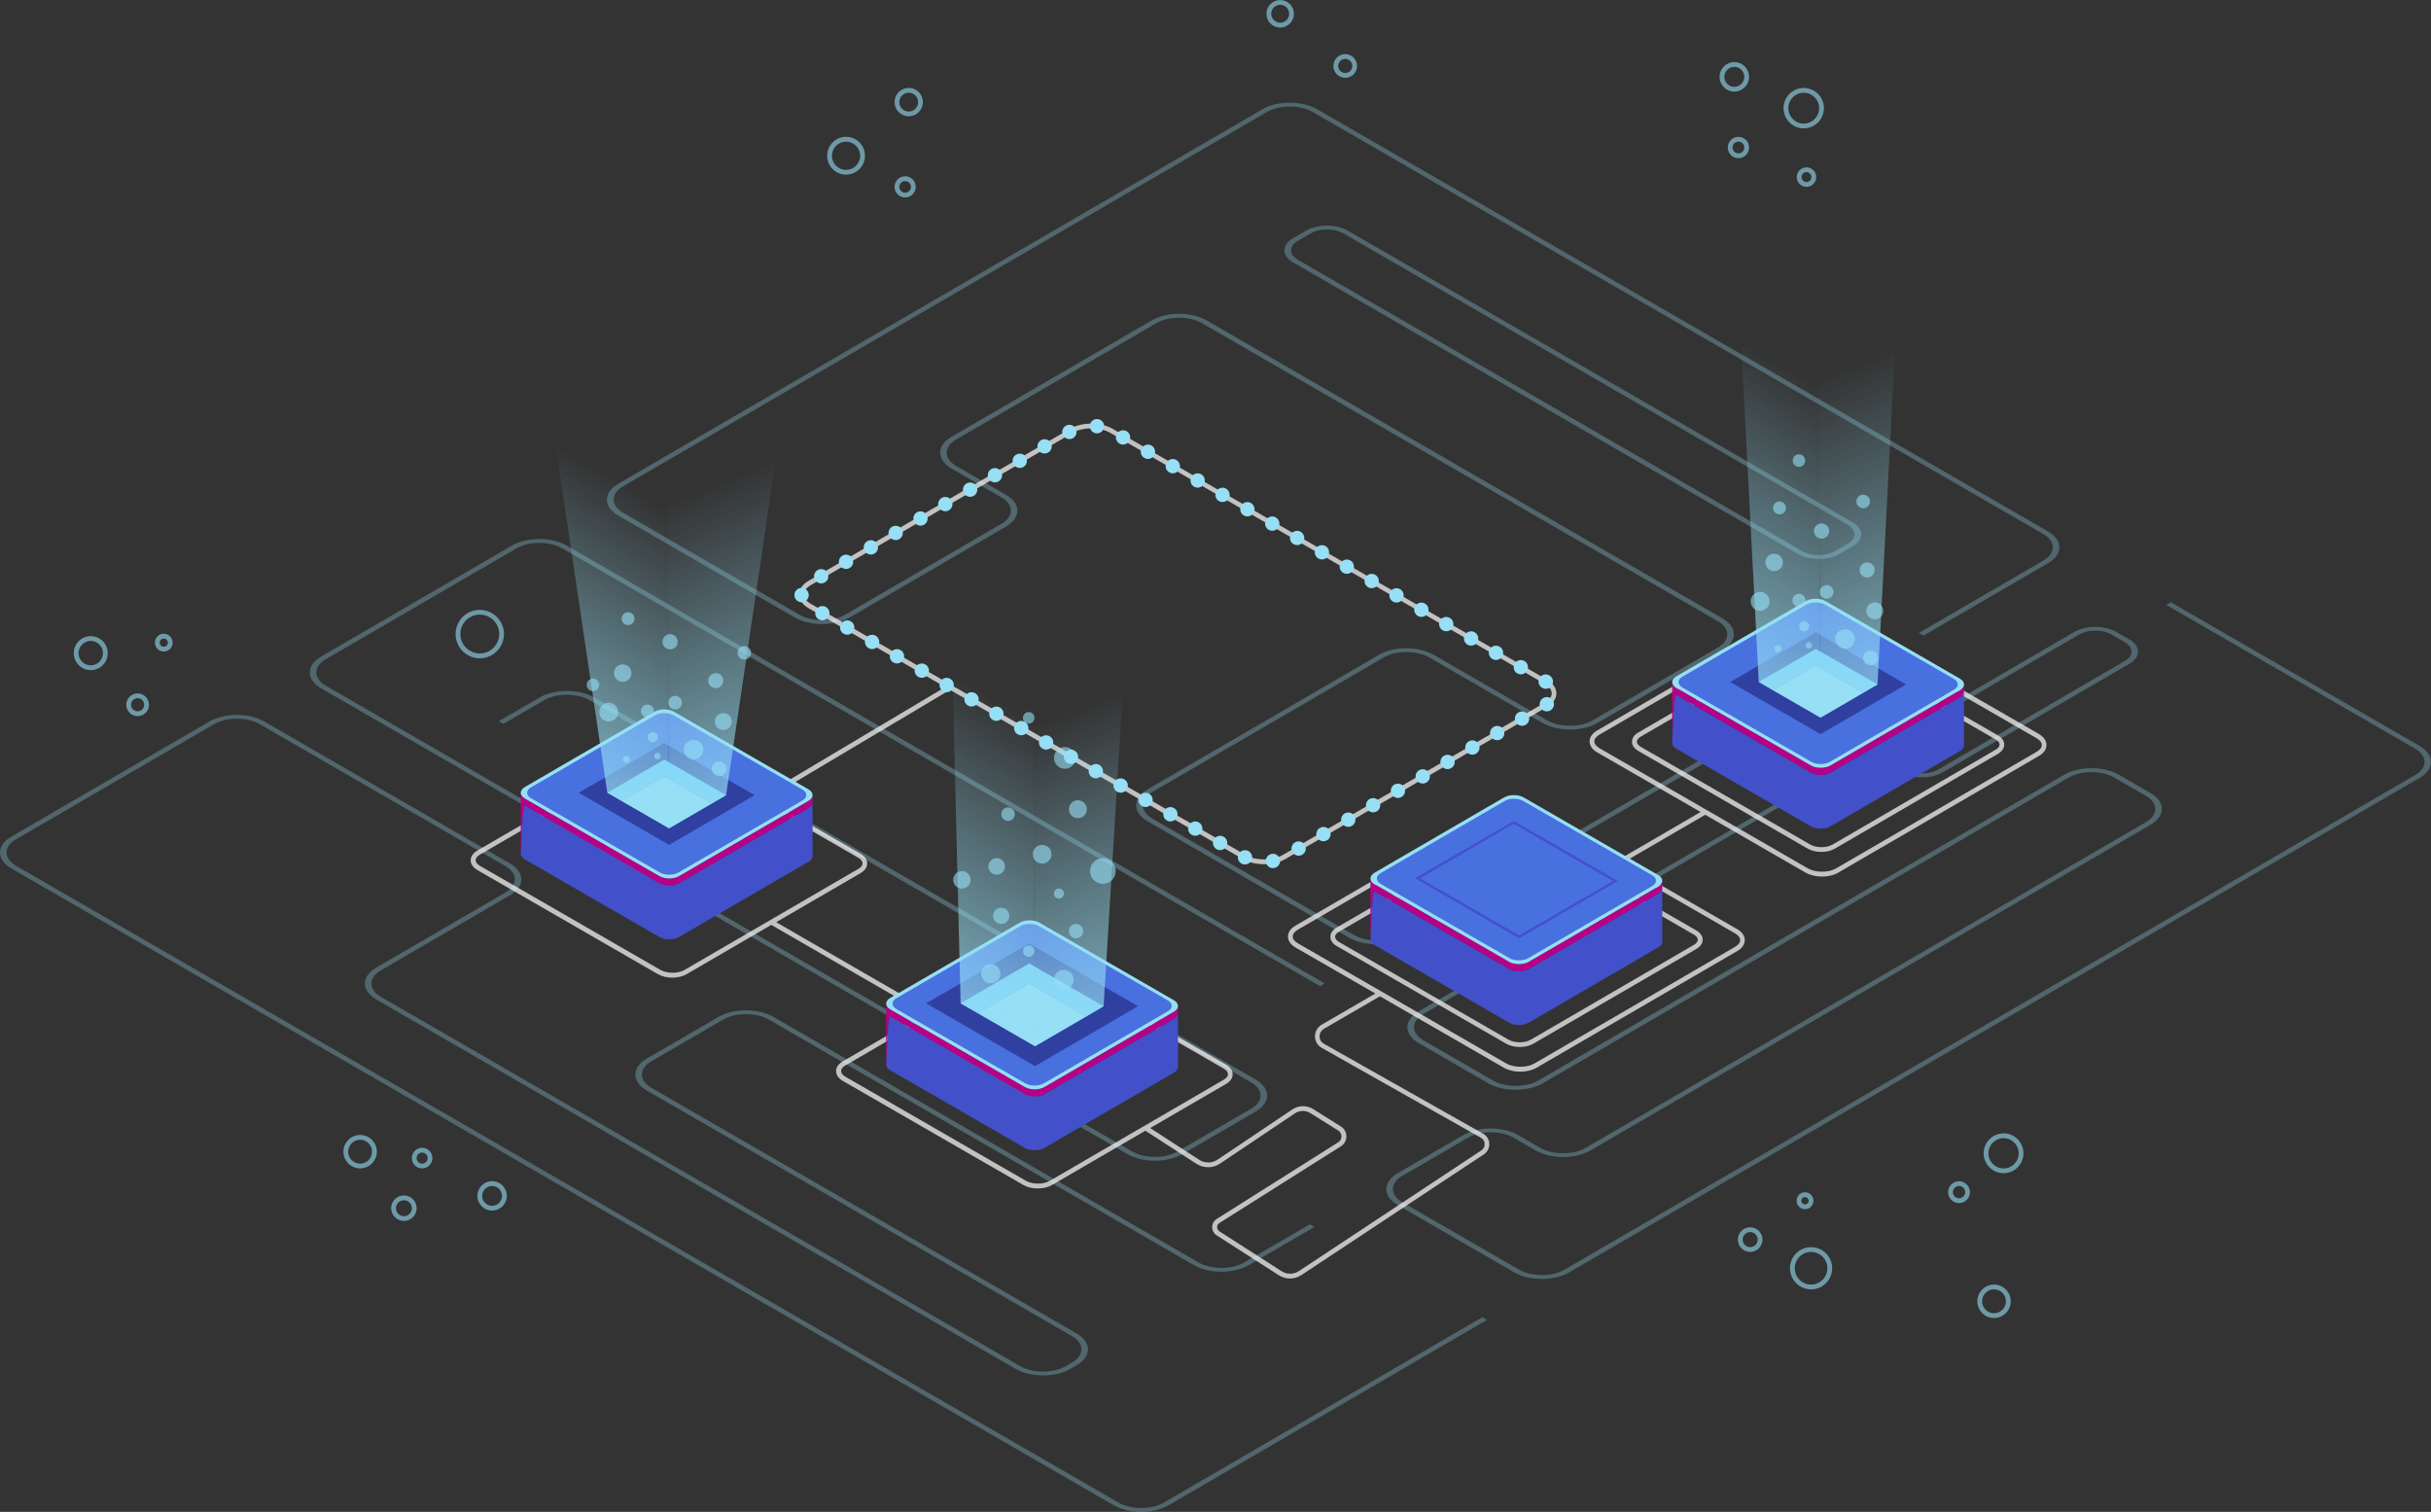 <?xml version="1.0" encoding="UTF-8"?> <svg xmlns="http://www.w3.org/2000/svg" width="1632" height="1015" viewBox="0 0 1632 1015" fill="none"><rect x="0" y="0" width="1632" height="1015" fill="#333333" stroke="none"/> <g opacity="0.3"> <path d="M1624.32 500.847C1634.51 506.715 1634.58 516.301 1624.45 522.2L1053.41 854.249C1043.28 860.116 1026.75 860.116 1016.59 854.249L938.346 809.044C928.157 803.177 928.125 793.591 938.218 787.692L982.339 762.044C992.464 756.144 1009 756.176 1019.15 762.044L1033.96 770.604C1042.42 775.477 1056.16 775.477 1064.56 770.604L1440.6 551.952C1448.99 547.079 1448.96 539.096 1440.5 534.222L1419.35 522.007C1410.89 517.134 1397.15 517.134 1388.75 522.007L1035.85 727.226C1025.72 733.125 1009.19 733.125 999.001 727.226L952.477 700.359C942.287 694.492 942.255 684.906 952.381 679.007L1189.58 541.083C1197.98 536.21 1197.95 528.227 1189.49 523.354L1172.57 513.575C1164.11 508.702 1150.36 508.702 1141.97 513.575L942.544 629.538C932.419 635.405 915.885 635.405 905.728 629.538L770.417 551.375C760.228 545.508 760.196 535.922 770.289 530.022L925.722 439.644C935.847 433.745 952.38 433.777 962.538 439.644L1038.64 483.599C1047.13 488.504 1060.84 488.472 1069.24 483.599L1153.28 434.739C1161.68 429.866 1161.68 421.915 1153.18 417.01L806.88 216.953C798.421 212.08 784.675 212.08 776.281 216.953L641.835 295.116C633.408 300.021 633.472 307.972 641.931 312.845L675.318 332.146C685.507 338.013 685.539 347.599 675.414 353.498L570.382 414.573C560.257 420.44 543.724 420.44 533.567 414.573L415.141 346.156C404.952 340.289 404.92 330.703 415.013 324.804L847.477 73.354C857.602 67.455 874.135 67.487 884.292 73.354L1374.82 356.736C1385 362.603 1385.07 372.189 1374.94 378.088L1291.25 426.756L1288.14 424.961L1371.84 376.293C1380.23 371.42 1380.2 363.437 1371.74 358.563L881.184 75.15C872.725 70.276 858.98 70.276 850.585 75.15L418.185 326.567C409.79 331.44 409.822 339.423 418.281 344.297L536.707 412.713C545.166 417.587 558.911 417.587 567.306 412.713L672.338 351.638C680.733 346.765 680.701 338.782 672.242 333.909L638.855 314.609C628.666 308.742 628.634 299.156 638.759 293.256L773.205 215.093C783.33 209.226 799.863 209.226 810.02 215.093L1156.32 415.15C1166.55 421.049 1166.58 430.635 1156.48 436.502L1072.44 485.362C1062.31 491.229 1045.78 491.229 1035.59 485.362L959.494 441.408C951.035 436.534 937.289 436.534 928.894 441.408L773.461 531.786C765.066 536.659 765.098 544.642 773.557 549.515L908.868 627.678C917.327 632.552 931.073 632.552 939.468 627.678L1138.89 511.716C1149.02 505.849 1165.55 505.849 1175.71 511.716L1192.63 521.494C1202.82 527.361 1202.85 536.948 1192.76 542.847L955.553 680.77C947.158 685.644 947.19 693.627 955.649 698.5L1002.17 725.366C1010.63 730.24 1024.38 730.24 1032.77 725.366L1385.68 520.148C1395.8 514.281 1412.3 514.249 1422.49 520.148L1443.64 532.363C1453.83 538.23 1453.86 547.816 1443.77 553.715L1067.73 772.367C1057.6 778.234 1041.07 778.234 1030.91 772.367L1016.11 763.807C1007.65 758.934 993.906 758.934 985.511 763.807L941.39 789.455C932.995 794.328 933.027 802.311 941.486 807.185L1019.73 852.39C1028.19 857.263 1041.94 857.263 1050.33 852.39L1621.37 520.34C1629.77 515.467 1629.74 507.484 1621.28 502.611L1454.25 406.109L1457.35 404.314L1624.39 500.815L1624.32 500.847Z" fill="#96DFF5"></path> <path d="M1429.51 429.321C1437.26 433.809 1437.3 441.087 1429.61 445.575L1304.26 518.481C1296.54 522.969 1284.01 522.969 1276.22 518.481L1267.38 513.383C1259.63 508.895 1259.59 501.617 1267.28 497.129L1392.63 424.223C1400.32 419.767 1412.88 419.735 1420.67 424.223L1429.51 429.321ZM1301.12 516.653L1426.47 443.748C1432.46 440.285 1432.39 434.611 1426.37 431.116L1417.53 426.019C1411.47 422.524 1401.73 422.524 1395.74 426.019L1270.39 498.924C1264.4 502.418 1264.43 508.061 1270.46 511.556L1279.3 516.653C1285.32 520.116 1295.1 520.148 1301.09 516.653" fill="#96DFF5"></path> <path d="M889.355 660.252L886.215 662.079L377.365 368.117C368.906 363.244 355.16 363.244 346.765 368.117L218.631 442.626C210.236 447.499 210.268 455.482 218.727 460.355L760.004 773.04C768.463 777.913 782.208 777.913 790.603 773.04L839.947 744.346C848.342 739.441 848.31 731.49 839.851 726.617L395.852 470.102C387.393 465.228 373.648 465.228 365.253 470.102L337.954 485.972L334.845 484.176L362.145 468.306C372.27 462.407 388.803 462.407 398.992 468.306L843.023 724.821C853.212 730.688 853.244 740.275 843.119 746.174L793.775 774.868C783.65 780.735 767.117 780.735 756.96 774.868L215.651 462.151C205.462 456.284 205.43 446.698 215.523 440.798L343.657 366.29C353.782 360.391 370.315 360.391 380.505 366.29L889.355 660.252Z" fill="#96DFF5"></path> <path d="M1243.61 350.548C1251.33 355.005 1251.39 362.315 1243.7 366.803L1234.92 371.901C1227.2 376.389 1214.64 376.357 1206.89 371.901L868.112 176.204C860.358 171.715 860.326 164.438 868.016 159.949L876.795 154.852C884.517 150.363 897.045 150.363 904.831 154.852L1243.61 350.548ZM1231.78 370.073L1240.56 364.976C1246.55 361.513 1246.52 355.838 1240.53 352.344L901.755 156.647C895.699 153.152 885.927 153.185 879.967 156.647L871.188 161.745C865.196 165.239 865.228 170.882 871.252 174.376L1210.03 370.073C1216.05 373.536 1225.79 373.536 1231.81 370.073" fill="#96DFF5"></path> <path d="M998.232 886.149L784.515 1010.58C774.39 1016.44 757.857 1016.44 747.7 1010.58L7.67 583.082C-2.519 577.215 -2.551 567.629 7.542 561.73L140.578 484.369C150.703 478.501 167.237 478.501 177.394 484.369L342.311 579.652C352.5 585.519 352.532 595.105 342.439 601.004L255.607 651.499C247.212 656.373 247.244 664.356 255.703 669.229L684.898 917.184C693.357 922.057 707.103 922.057 715.498 917.184L719.728 914.747C728.122 909.874 728.09 901.891 719.631 897.018L434.206 732.131C424.017 726.264 423.985 716.678 434.078 710.779L482.396 682.694C492.522 676.827 509.055 676.827 519.212 682.694L804.637 847.581C813.096 852.454 826.842 852.454 835.237 847.581L879.358 821.932L882.466 823.728L838.345 849.376C828.22 855.243 811.719 855.275 801.529 849.376L516.104 684.49C507.645 679.616 493.899 679.616 485.504 684.49L437.186 712.574C428.791 717.448 428.823 725.431 437.282 730.304L722.707 895.19C732.929 901.09 732.929 910.644 722.836 916.543L718.606 919.011C708.481 924.878 691.98 924.91 681.79 919.011L252.627 671.024C242.438 665.157 242.406 655.571 252.499 649.672L339.331 599.177C347.726 594.304 347.694 586.321 339.235 581.447L174.318 486.164C165.859 481.291 152.113 481.291 143.718 486.164L10.682 563.526C2.287 568.399 2.319 576.382 10.778 581.255L750.808 1008.75C759.267 1013.62 773.012 1013.62 781.407 1008.75L995.124 884.322L998.232 886.117V886.149Z" fill="#96DFF5"></path> </g> <g opacity="0.7"> <path d="M1341.27 493.698L1227.52 428.135C1222.39 425.153 1214.38 425.185 1209.29 428.135L1099.84 491.775C1097.11 493.345 1095.61 495.558 1095.61 497.962C1095.61 500.399 1097.11 502.611 1099.87 504.182L1213.58 569.745C1216.15 571.22 1219.45 571.958 1222.71 571.958C1225.98 571.958 1229.28 571.22 1231.81 569.745L1341.27 506.106C1343.99 504.535 1345.5 502.322 1345.5 499.918C1345.5 497.481 1343.99 495.301 1341.24 493.698H1341.27ZM1339.73 503.348L1230.28 566.988C1226.21 569.361 1219.32 569.361 1215.25 566.988L1101.53 501.425C1099.84 500.431 1098.87 499.18 1098.87 497.962C1098.87 496.744 1099.84 495.526 1101.5 494.532L1210.96 430.892C1212.97 429.706 1215.73 429.129 1218.45 429.129C1221.18 429.129 1223.93 429.706 1225.98 430.892L1339.73 496.455C1341.43 497.449 1342.39 498.7 1342.39 499.918C1342.39 501.104 1341.43 502.354 1339.76 503.348H1339.73Z" fill="white"></path> <path d="M1368.89 492.832L1228.93 412.136C1222.71 408.546 1213.01 408.546 1206.85 412.136L1072.15 490.46C1068.92 492.351 1067.15 494.916 1067.15 497.77C1067.15 500.623 1068.95 503.22 1072.22 505.112L1141.68 545.155L1086.06 577.504L1026.43 543.135C1020.21 539.544 1010.54 539.544 1004.35 543.135L869.65 621.459C866.414 623.35 864.651 625.915 864.651 628.768C864.651 631.622 866.446 634.219 869.714 636.11L923.319 667.017L887.24 687.984C884.453 689.619 882.787 692.537 882.787 695.775C882.787 699.013 884.517 701.898 887.337 703.501L994.227 763.871C995.733 764.737 996.662 766.275 996.726 768.007C996.79 769.738 995.957 771.341 994.515 772.303L872.021 853.352C868.496 855.692 863.914 855.724 860.358 853.448L818.64 826.677C817.678 826.036 817.102 825.042 817.102 823.856C817.102 822.702 817.678 821.676 818.64 821.067L900.217 769.578C902.524 768.135 903.902 765.634 903.87 762.909C903.87 760.184 902.492 757.715 900.185 756.273L881.569 744.603C877.276 741.91 871.796 742.006 867.599 744.827L817.422 778.523C813.673 781.023 808.803 781.087 805.022 778.619L772.147 757.331L823.061 727.739C825.945 726.072 827.515 723.763 827.515 721.231C827.515 718.698 825.913 716.357 822.997 714.69L701.784 644.799C696.337 641.657 687.846 641.657 682.431 644.799L624.18 678.686L521.071 619.118L577.72 586.192C580.604 584.525 582.174 582.217 582.174 579.684C582.174 577.151 580.572 574.811 577.656 573.144L514.342 536.627L637.766 463.144L834.5 576.799C838.409 579.075 843.536 580.197 848.662 580.197C853.789 580.197 858.916 579.075 862.793 576.799L1038.57 474.59C1042.64 472.218 1044.85 468.979 1044.85 465.485C1044.85 461.958 1042.58 458.688 1038.48 456.316L746.803 287.806C738.985 283.286 726.264 283.286 718.478 287.806L542.699 390.015C538.629 392.387 536.418 395.625 536.418 399.12C536.418 402.646 538.693 405.917 542.795 408.289L634.561 461.285L511.138 534.767L456.443 503.22C450.996 500.078 442.505 500.078 437.09 503.22L320.427 571.06C317.575 572.727 315.973 575.035 315.973 577.568C315.973 580.101 317.575 582.441 320.459 584.108L441.672 654C444.395 655.571 447.888 656.372 451.348 656.372C454.809 656.372 458.301 655.571 460.993 654L517.802 620.946L620.912 680.514L565.704 712.606C562.853 714.274 561.251 716.582 561.283 719.115C561.283 721.647 562.885 723.988 565.768 725.655L686.981 795.547C689.705 797.118 693.165 797.919 696.658 797.919C700.15 797.919 703.611 797.118 706.302 795.547L768.943 759.126L803.164 781.312C808.034 784.454 814.282 784.422 819.088 781.184L869.265 747.488C872.405 745.372 876.539 745.308 879.743 747.328L898.391 758.998C899.769 759.863 900.57 761.338 900.57 762.941C900.57 764.544 899.769 766.019 898.391 766.885L816.813 818.374C814.923 819.56 813.769 821.612 813.769 823.856C813.769 826.1 814.891 828.152 816.781 829.37L858.499 856.141C860.774 857.616 863.402 858.353 865.997 858.353C868.592 858.353 871.348 857.583 873.655 856.045L996.149 774.996C998.521 773.425 999.898 770.764 999.802 767.911C999.706 765.057 998.168 762.524 995.669 761.114L888.778 700.744C886.952 699.718 885.863 697.859 885.863 695.775C885.863 693.691 886.92 691.831 888.714 690.773L926.395 668.876L1009.54 716.806C1012.65 718.602 1016.62 719.499 1020.6 719.499C1024.57 719.499 1028.54 718.602 1031.62 716.806L1166.32 638.483C1169.56 636.591 1171.32 633.994 1171.32 631.173C1171.32 628.32 1169.53 625.723 1166.26 623.831L1089.17 579.363L1144.79 547.014L1212.08 585.808C1215.18 587.603 1219.16 588.501 1223.13 588.501C1227.1 588.501 1231.08 587.603 1234.15 585.808L1368.86 507.484C1372.09 505.592 1373.85 503.028 1373.85 500.174C1373.85 497.321 1372.06 494.724 1368.79 492.832H1368.89ZM539.719 399.088C539.719 396.779 541.385 394.535 544.397 392.772L720.176 290.563C723.637 288.544 728.155 287.55 732.704 287.55C737.254 287.55 741.804 288.544 745.265 290.563L1036.94 459.073C1040.01 460.868 1041.71 463.112 1041.71 465.453C1041.71 467.761 1040.05 470.005 1037 471.769L861.223 573.977C854.334 577.985 843.055 577.985 836.102 573.977L544.429 405.468C541.353 403.704 539.655 401.428 539.655 399.088H539.719ZM459.519 651.179C455.161 653.711 447.792 653.711 443.402 651.179L322.189 581.287C320.363 580.229 319.305 578.85 319.305 577.504C319.305 576.157 320.299 574.843 322.157 573.785L438.82 505.945C440.999 504.663 443.947 504.054 446.863 504.054C449.778 504.054 452.758 504.695 454.937 505.945L576.15 575.837C578.008 576.895 579.066 578.273 579.066 579.62C579.066 580.966 578.04 582.281 576.214 583.339L459.551 651.179H459.519ZM704.828 792.725C700.471 795.258 693.101 795.258 688.712 792.725L567.499 722.834C565.672 721.776 564.615 720.397 564.615 719.051C564.615 717.704 565.608 716.389 567.467 715.331L684.13 647.492C686.308 646.209 689.224 645.6 692.172 645.6C695.12 645.6 698.068 646.241 700.246 647.492L821.459 717.383C823.318 718.441 824.375 719.82 824.375 721.167C824.375 722.513 823.35 723.828 821.523 724.886L704.86 792.725H704.828ZM1168.24 631.141C1168.24 632.776 1167.03 634.379 1164.82 635.661L1030.11 713.985C1025.02 716.935 1016.37 716.935 1011.24 713.985L871.284 633.289C869.041 632.007 867.823 630.371 867.823 628.736C867.823 627.101 869.041 625.498 871.22 624.216L1005.92 545.892C1008.45 544.418 1011.91 543.68 1015.34 543.68C1018.77 543.68 1022.23 544.418 1024.79 545.892L1164.75 626.588C1166.99 627.871 1168.21 629.506 1168.21 631.141H1168.24ZM1367.32 504.695L1232.62 583.018C1227.52 585.968 1218.87 585.968 1213.74 583.018L1073.79 502.322C1071.54 501.04 1070.33 499.405 1070.33 497.77C1070.33 496.135 1071.54 494.532 1073.72 493.249L1208.42 414.926C1210.99 413.451 1214.42 412.713 1217.84 412.713C1221.27 412.713 1224.73 413.451 1227.3 414.926L1367.25 495.622C1369.5 496.904 1370.71 498.539 1370.71 500.174C1370.71 501.809 1369.5 503.412 1367.32 504.695Z" fill="white"></path> <path d="M1006.79 559.101L897.333 622.741C894.61 624.312 893.104 626.524 893.136 628.929C893.136 631.365 894.642 633.577 897.398 635.148L1011.14 700.712C1013.71 702.187 1017.01 702.924 1020.28 702.924C1023.54 702.924 1026.85 702.187 1029.38 700.712L1138.83 637.072C1141.55 635.469 1143.06 633.289 1143.06 630.884C1143.06 628.448 1141.52 626.268 1138.8 624.665L1025.08 559.101C1019.96 556.12 1011.95 556.152 1006.85 559.101H1006.79ZM1023.42 561.89L1137.13 627.454C1138.83 628.448 1139.79 629.698 1139.79 630.916C1139.79 632.103 1138.83 633.353 1137.16 634.347L1027.71 697.987C1023.64 700.359 1016.75 700.359 1012.68 697.987L898.935 632.423C897.237 631.429 896.276 630.179 896.276 628.961C896.276 627.742 897.237 626.524 898.904 625.53L1008.36 561.89C1010.38 560.704 1013.13 560.127 1015.85 560.127C1018.58 560.127 1021.33 560.704 1023.38 561.89H1023.42Z" fill="white"></path> </g> <path d="M849.848 578.883C849.367 576.286 851.066 573.785 853.693 573.272C856.288 572.791 858.82 574.522 859.3 577.119C859.781 579.716 858.051 582.249 855.455 582.73C855.167 582.794 854.847 582.826 854.558 582.826C852.283 582.826 850.265 581.191 849.848 578.883ZM833.507 579.812C831.168 578.53 830.303 575.612 831.584 573.304C832.834 570.964 835.75 570.098 838.089 571.348C840.428 572.631 841.293 575.516 840.011 577.857C839.146 579.492 837.512 580.389 835.782 580.389C835.013 580.389 834.244 580.197 833.507 579.812ZM867.663 572.086C866.317 569.809 867.118 566.86 869.393 565.513C871.7 564.167 874.648 564.968 875.994 567.277C877.308 569.553 876.539 572.503 874.232 573.849C873.463 574.266 872.662 574.49 871.828 574.49C870.162 574.49 868.56 573.625 867.663 572.086ZM816.717 570.13C814.41 568.784 813.609 565.834 814.955 563.558C816.269 561.249 819.216 560.448 821.523 561.794C823.798 563.109 824.599 566.058 823.254 568.367C822.389 569.906 820.754 570.771 819.088 570.771C818.287 570.771 817.454 570.547 816.717 570.13ZM884.325 562.403C882.979 560.095 883.78 557.178 886.055 555.831C888.362 554.485 891.31 555.286 892.623 557.562C893.969 559.871 893.2 562.82 890.893 564.135C890.124 564.584 889.323 564.808 888.49 564.808C886.824 564.808 885.222 563.942 884.325 562.403ZM800.024 560.48C797.717 559.133 796.916 556.184 798.261 553.908C799.575 551.599 802.523 550.798 804.83 552.144C807.105 553.459 807.906 556.408 806.592 558.717C805.695 560.255 804.061 561.121 802.427 561.121C801.594 561.121 800.761 560.897 800.024 560.48ZM900.986 552.721C899.641 550.413 900.442 547.463 902.717 546.149C905.024 544.802 907.971 545.572 909.317 547.88C910.631 550.188 909.862 553.138 907.555 554.453C906.786 554.901 905.985 555.126 905.152 555.126C903.485 555.126 901.883 554.26 900.986 552.721ZM783.33 550.83C781.023 549.515 780.254 546.566 781.568 544.257C782.881 541.949 785.829 541.18 788.136 542.494C790.411 543.841 791.212 546.758 789.898 549.066C789.001 550.605 787.367 551.471 785.733 551.471C784.9 551.471 784.067 551.279 783.33 550.83ZM917.648 543.039C916.302 540.731 917.103 537.781 919.378 536.467C921.685 535.12 924.633 535.89 925.947 538.198C927.292 540.506 926.523 543.424 924.216 544.77C923.447 545.219 922.614 545.411 921.813 545.411C920.147 545.411 918.545 544.578 917.648 543.039ZM766.636 541.18C764.329 539.865 763.56 536.915 764.874 534.607C766.188 532.331 769.136 531.529 771.443 532.876C773.75 534.19 774.519 537.14 773.205 539.416C772.308 540.987 770.706 541.821 769.039 541.821C768.206 541.821 767.405 541.628 766.636 541.18ZM934.309 533.325C932.964 531.048 933.765 528.099 936.04 526.752C938.347 525.438 941.294 526.207 942.608 528.516C943.954 530.792 943.185 533.741 940.878 535.088C940.109 535.537 939.276 535.729 938.475 535.729C936.809 535.729 935.207 534.864 934.309 533.325ZM749.943 531.561C747.636 530.215 746.867 527.265 748.18 524.989C749.526 522.681 752.442 521.879 754.749 523.226C757.056 524.54 757.825 527.49 756.511 529.798C755.614 531.337 754.012 532.203 752.346 532.203C751.545 532.203 750.712 531.978 749.943 531.561ZM950.971 523.642C949.625 521.366 950.426 518.417 952.701 517.07C955.008 515.756 957.956 516.525 959.302 518.833C960.615 521.11 959.846 524.059 957.539 525.406C956.77 525.823 955.969 526.047 955.136 526.047C953.47 526.047 951.868 525.181 950.971 523.642ZM733.249 521.911C730.974 520.597 730.173 517.647 731.487 515.339C732.833 513.031 735.78 512.261 738.055 513.576C740.362 514.89 741.163 517.84 739.818 520.148C738.921 521.687 737.318 522.552 735.652 522.552C734.851 522.552 734.018 522.328 733.249 521.911ZM967.632 513.96C966.287 511.684 967.088 508.734 969.363 507.388C971.67 506.073 974.618 506.843 975.963 509.119C977.277 511.427 976.508 514.377 974.201 515.692C973.432 516.14 972.631 516.365 971.798 516.365C970.132 516.365 968.53 515.499 967.632 513.96ZM716.556 512.261C714.281 510.947 713.48 507.997 714.825 505.689C716.139 503.38 719.087 502.611 721.362 503.925C723.669 505.272 724.47 508.189 723.124 510.498C722.259 512.037 720.625 512.902 718.959 512.902C718.158 512.902 717.325 512.71 716.556 512.261ZM984.294 504.278C982.98 501.97 983.749 499.052 986.024 497.706C988.331 496.359 991.279 497.129 992.593 499.437C993.939 501.745 993.17 504.695 990.863 506.009C990.094 506.458 989.292 506.683 988.459 506.683C986.793 506.683 985.191 505.817 984.294 504.278ZM699.862 502.611C697.587 501.296 696.786 498.347 698.132 496.038C699.445 493.762 702.393 492.961 704.7 494.307C706.975 495.622 707.776 498.571 706.43 500.88C705.565 502.418 703.931 503.284 702.265 503.284C701.464 503.284 700.631 503.06 699.862 502.611ZM1000.96 494.596C999.61 492.287 1000.41 489.338 1002.69 488.023C1004.99 486.677 1007.94 487.446 1009.29 489.755C1010.6 492.063 1009.83 494.98 1007.52 496.327C1006.76 496.776 1005.92 496.968 1005.12 496.968C1003.45 496.968 1001.85 496.135 1000.96 494.596ZM683.2 492.993C680.893 491.646 680.092 488.729 681.438 486.42C682.752 484.112 685.7 483.343 688.007 484.657C690.282 485.972 691.083 488.921 689.737 491.229C688.872 492.768 687.238 493.634 685.604 493.634C684.77 493.634 683.937 493.41 683.2 492.993ZM1017.62 484.914C1016.3 482.605 1017.07 479.656 1019.35 478.309C1021.65 476.995 1024.6 477.764 1025.92 480.072C1027.26 482.381 1026.49 485.298 1024.19 486.645C1023.42 487.094 1022.58 487.286 1021.78 487.286C1020.12 487.286 1018.51 486.42 1017.62 484.914ZM666.507 483.343C664.2 482.028 663.399 479.079 664.745 476.77C666.058 474.462 669.006 473.692 671.313 475.007C673.62 476.321 674.389 479.271 673.075 481.579C672.178 483.118 670.544 483.984 668.91 483.984C668.077 483.984 667.244 483.791 666.507 483.343ZM1034.37 475.36C1032.93 473.115 1033.61 470.166 1035.85 468.723C1038.09 467.312 1041.07 467.954 1042.48 470.198C1043.92 472.442 1043.25 475.424 1041.01 476.834C1040.21 477.347 1039.31 477.604 1038.44 477.604C1036.84 477.604 1035.3 476.802 1034.37 475.36ZM649.813 473.692C647.506 472.378 646.737 469.428 648.051 467.12C649.397 464.844 652.312 464.042 654.619 465.357C656.926 466.703 657.695 469.653 656.382 471.929C655.485 473.468 653.882 474.334 652.216 474.334C651.383 474.334 650.582 474.141 649.813 473.692ZM633.12 464.074C630.813 462.728 630.044 459.778 631.357 457.502C632.703 455.194 635.619 454.392 637.926 455.739C640.233 457.053 641.002 460.003 639.688 462.311C638.791 463.85 637.189 464.715 635.523 464.715C634.69 464.715 633.889 464.491 633.12 464.074ZM1035.37 461.798C1035.37 461.798 1035.21 461.702 1035.14 461.67C1032.93 460.291 1032.2 457.438 1033.51 455.161C1034.82 452.885 1037.77 452.084 1040.08 453.398C1040.08 453.398 1040.14 453.462 1040.21 453.462C1042.48 454.809 1043.28 457.758 1041.94 460.067C1041.04 461.606 1039.44 462.439 1037.77 462.439C1036.97 462.439 1036.14 462.247 1035.37 461.798ZM616.426 454.424C614.151 453.078 613.35 450.16 614.664 447.852C616.009 445.543 618.957 444.774 621.232 446.088C623.539 447.403 624.34 450.352 622.994 452.661C622.129 454.2 620.495 455.065 618.829 455.065C618.028 455.065 617.195 454.841 616.426 454.424ZM1018.58 452.116C1016.27 450.769 1015.5 447.82 1016.82 445.543C1018.13 443.235 1021.08 442.433 1023.38 443.78C1025.69 445.094 1026.46 448.044 1025.15 450.352C1024.25 451.891 1022.65 452.757 1020.98 452.757C1020.15 452.757 1019.35 452.533 1018.58 452.116ZM599.732 444.774C597.457 443.459 596.656 440.51 597.97 438.201C599.316 435.893 602.264 435.124 604.571 436.438C606.846 437.785 607.647 440.734 606.301 443.011C605.436 444.549 603.802 445.415 602.135 445.415C601.334 445.415 600.501 445.223 599.732 444.774ZM1001.88 442.466C999.578 441.119 998.809 438.202 1000.12 435.893C1001.47 433.585 1004.42 432.815 1006.69 434.13C1009 435.444 1009.8 438.394 1008.45 440.702C1007.56 442.241 1005.95 443.107 1004.29 443.107C1003.49 443.107 1002.65 442.882 1001.88 442.466ZM583.071 435.124C580.764 433.809 579.963 430.86 581.309 428.551C582.622 426.275 585.57 425.474 587.877 426.82C590.152 428.135 590.953 431.084 589.639 433.392C588.742 434.931 587.108 435.797 585.442 435.797C584.641 435.797 583.808 435.573 583.071 435.124ZM985.191 432.815C982.916 431.501 982.115 428.551 983.429 426.243C984.775 423.935 987.722 423.165 989.997 424.48C992.304 425.826 993.105 428.744 991.76 431.052C990.863 432.591 989.26 433.457 987.594 433.457C986.793 433.457 985.96 433.264 985.191 432.815ZM566.377 425.506C564.07 424.159 563.269 421.242 564.615 418.933C565.929 416.625 568.876 415.823 571.183 417.17C573.458 418.484 574.259 421.434 572.946 423.742C572.049 425.281 570.414 426.147 568.78 426.147C567.947 426.147 567.114 425.922 566.377 425.506ZM968.498 423.165C966.223 421.851 965.422 418.901 966.767 416.593C968.081 414.317 971.029 413.515 973.304 414.862C975.611 416.176 976.412 419.126 975.066 421.402C974.201 422.973 972.567 423.806 970.901 423.806C970.1 423.806 969.267 423.614 968.498 423.165ZM549.684 415.855C547.377 414.509 546.608 411.591 547.921 409.283C549.235 406.975 552.183 406.205 554.49 407.52C556.765 408.866 557.566 411.784 556.252 414.092C555.355 415.631 553.721 416.497 552.087 416.497C551.254 416.497 550.421 416.304 549.684 415.855ZM951.836 413.547C949.529 412.201 948.728 409.251 950.074 406.975C951.387 404.666 954.335 403.865 956.642 405.211C958.917 406.526 959.718 409.475 958.373 411.784C957.507 413.323 955.873 414.188 954.207 414.188C953.406 414.188 952.573 413.964 951.836 413.547ZM935.142 403.897C932.835 402.582 932.034 399.633 933.38 397.325C934.694 395.016 937.642 394.247 939.949 395.561C942.224 396.908 943.025 399.825 941.679 402.134C940.814 403.672 939.18 404.538 937.514 404.538C936.712 404.538 935.879 404.346 935.142 403.897ZM533.342 399.857C533.15 397.196 535.137 394.888 537.796 394.728C540.456 394.535 542.731 396.523 542.923 399.184C543.115 401.813 541.129 404.121 538.469 404.314H538.117C535.617 404.314 533.503 402.39 533.342 399.857ZM918.449 394.247C916.142 392.932 915.373 389.983 916.687 387.674C918 385.398 920.948 384.597 923.255 385.911C925.562 387.258 926.331 390.207 925.017 392.483C924.12 394.022 922.518 394.888 920.852 394.888C920.019 394.888 919.218 394.696 918.449 394.247ZM547.152 389.277C545.807 387.001 546.608 384.052 548.883 382.705C551.19 381.391 554.137 382.16 555.451 384.468C556.797 386.745 556.028 389.694 553.721 391.041C552.952 391.457 552.119 391.682 551.318 391.682C549.652 391.682 548.049 390.816 547.152 389.277ZM901.755 384.629C899.448 383.282 898.679 380.333 899.993 378.056C901.339 375.748 904.254 374.946 906.561 376.293C908.868 377.607 909.637 380.557 908.324 382.865C907.427 384.404 905.824 385.27 904.158 385.27C903.325 385.27 902.524 385.045 901.755 384.629ZM563.814 379.595C562.468 377.287 563.269 374.369 565.544 373.023C567.851 371.676 570.799 372.478 572.113 374.754C573.458 377.062 572.689 380.012 570.382 381.326C569.613 381.775 568.78 382 567.979 382C566.313 382 564.711 381.134 563.814 379.595ZM885.062 374.978C882.787 373.632 881.986 370.714 883.299 368.406C884.645 366.098 887.561 365.328 889.868 366.643C892.175 367.957 892.944 370.907 891.63 373.215C890.733 374.754 889.131 375.62 887.465 375.62C886.664 375.62 885.831 375.395 885.062 374.978ZM580.475 369.913C579.13 367.605 579.931 364.687 582.206 363.341C584.513 361.994 587.46 362.763 588.774 365.072C590.12 367.38 589.351 370.33 587.044 371.644C586.275 372.093 585.442 372.317 584.641 372.317C582.975 372.317 581.373 371.452 580.475 369.913ZM868.368 365.328C866.093 364.014 865.292 361.064 866.606 358.756C867.951 356.448 870.899 355.678 873.174 356.993C875.481 358.339 876.282 361.257 874.937 363.565C874.071 365.104 872.437 365.969 870.771 365.969C869.97 365.969 869.137 365.777 868.368 365.328ZM597.137 360.231C595.791 357.922 596.592 354.973 598.867 353.658C601.174 352.312 604.122 353.081 605.436 355.39C606.781 357.698 606.013 360.615 603.706 361.962C602.937 362.411 602.103 362.603 601.302 362.603C599.636 362.603 598.034 361.77 597.137 360.231ZM851.674 355.678C849.399 354.364 848.598 351.414 849.944 349.106C851.258 346.829 854.206 346.028 856.481 347.374C858.788 348.689 859.589 351.638 858.243 353.947C857.378 355.486 855.744 356.351 854.077 356.351C853.276 356.351 852.443 356.127 851.674 355.678ZM613.799 350.548C612.453 348.24 613.254 345.291 615.529 343.944C617.836 342.629 620.784 343.399 622.097 345.707C623.443 347.984 622.674 350.933 620.367 352.28C619.598 352.729 618.765 352.921 617.964 352.921C616.298 352.921 614.696 352.055 613.799 350.548ZM835.013 346.06C832.706 344.713 831.905 341.764 833.251 339.488C834.564 337.179 837.512 336.378 839.819 337.724C842.094 339.039 842.895 341.988 841.581 344.297C840.684 345.836 839.05 346.701 837.384 346.701C836.583 346.701 835.75 346.477 835.013 346.06ZM630.46 340.834C629.114 338.558 629.915 335.608 632.19 334.262C634.497 332.947 637.445 333.717 638.759 336.025C640.105 338.301 639.336 341.251 637.029 342.597C636.26 343.046 635.427 343.239 634.626 343.239C632.959 343.239 631.357 342.373 630.46 340.834ZM818.319 336.41C816.012 335.063 815.211 332.146 816.557 329.837C817.871 327.529 820.819 326.76 823.126 328.074C825.4 329.389 826.201 332.338 824.888 334.646C823.991 336.185 822.357 337.051 820.722 337.051C819.889 337.051 819.056 336.859 818.319 336.41ZM647.122 331.152C645.776 328.876 646.577 325.926 648.852 324.579C651.159 323.265 654.107 324.034 655.42 326.343C656.766 328.619 655.997 331.569 653.69 332.915C652.921 333.332 652.088 333.556 651.287 333.556C649.621 333.556 648.019 332.691 647.122 331.152ZM801.626 326.76C799.319 325.445 798.55 322.496 799.863 320.187C801.177 317.911 804.125 317.109 806.432 318.424C808.739 319.77 809.508 322.72 808.194 325.028C807.297 326.535 805.695 327.401 804.029 327.401C803.196 327.401 802.363 327.208 801.626 326.76ZM663.783 321.47C662.438 319.161 663.207 316.244 665.513 314.897C667.82 313.551 670.768 314.352 672.082 316.629C673.428 318.937 672.659 321.886 670.352 323.201C669.583 323.65 668.75 323.874 667.949 323.874C666.283 323.874 664.68 323.009 663.783 321.47ZM784.932 317.109C782.625 315.795 781.856 312.845 783.17 310.569C784.483 308.261 787.431 307.459 789.738 308.806C792.045 310.12 792.814 313.07 791.501 315.378C790.603 316.917 789.001 317.783 787.335 317.783C786.502 317.783 785.701 317.558 784.932 317.109ZM680.445 311.787C679.099 309.479 679.9 306.529 682.175 305.215C684.482 303.868 687.43 304.67 688.744 306.946C690.089 309.255 689.32 312.172 687.013 313.519C686.244 313.967 685.411 314.16 684.61 314.16C682.944 314.16 681.342 313.326 680.445 311.787ZM768.238 307.491C765.931 306.145 765.162 303.227 766.476 300.919C767.822 298.611 770.77 297.809 773.045 299.156C775.352 300.47 776.153 303.42 774.807 305.728C773.91 307.267 772.308 308.133 770.642 308.133C769.841 308.133 769.007 307.94 768.238 307.491ZM697.106 302.105C695.761 299.797 696.562 296.847 698.837 295.533C701.144 294.186 704.091 294.956 705.405 297.264C706.751 299.572 705.982 302.49 703.675 303.836C702.906 304.285 702.073 304.478 701.272 304.478C699.606 304.478 698.004 303.644 697.106 302.105ZM751.545 297.841C749.27 296.527 748.469 293.577 749.783 291.269C751.128 288.992 754.076 288.191 756.351 289.505C758.658 290.852 759.459 293.802 758.113 296.078C757.216 297.617 755.614 298.482 753.948 298.482C753.147 298.482 752.314 298.29 751.545 297.841ZM713.768 292.391C712.422 290.115 713.223 287.165 715.498 285.818C717.805 284.504 720.753 285.273 722.067 287.582C723.412 289.858 722.643 292.808 720.336 294.154C719.567 294.603 718.734 294.795 717.933 294.795C716.267 294.795 714.665 293.93 713.768 292.391ZM735.877 290.916C733.249 290.628 731.359 288.223 731.647 285.594C731.967 282.965 734.339 281.074 736.966 281.362C739.625 281.683 741.516 284.055 741.195 286.684C740.907 289.153 738.824 290.948 736.421 290.948C736.421 290.948 736.069 290.948 735.877 290.948V290.916Z" fill="#96DFF5"></path> <path d="M352.34 540.987L442.665 593.085C446.318 595.201 452.245 595.201 455.866 593.085L542.827 542.526C544.493 541.564 545.358 540.314 545.486 539.063L545.55 575.003V574.682L545.486 534.158C545.358 535.409 544.493 536.659 542.827 537.621L455.866 588.18C452.245 590.296 446.318 590.296 442.665 588.18L352.34 536.082C350.514 535.024 349.584 533.645 349.584 532.267V573.112C349.584 573.336 349.649 573.56 349.713 573.785C350.001 563.942 350.898 540.089 352.34 540.955V540.987Z" fill="#B50088"></path> <path d="M352.34 576.959L442.665 629.057C446.318 631.173 452.245 631.173 455.866 629.057L542.827 578.498C544.493 577.536 545.358 576.254 545.486 575.003H545.518L545.454 539.063C545.326 540.314 544.461 541.564 542.795 542.526L455.834 593.085C452.213 595.201 446.286 595.201 442.633 593.085L352.308 540.987C350.866 540.154 349.969 563.974 349.681 573.817C349.937 574.971 350.802 576.061 352.308 576.959H352.34Z" fill="#4251CA"></path> <path d="M352.34 536.082L442.665 588.18C446.318 590.296 452.245 590.296 455.866 588.18L542.827 537.621C544.493 536.659 545.358 535.409 545.486 534.158C545.646 532.651 544.781 531.113 542.794 529.958L452.47 477.86C448.817 475.744 442.889 475.744 439.269 477.86L352.308 528.419C350.514 529.477 349.617 530.856 349.584 532.235C349.584 533.613 350.514 534.992 352.34 536.05V536.082Z" fill="#96DFF5"></path> <path d="M538.661 530.086C542.154 532.106 542.186 535.376 538.693 537.396L455.546 585.743C452.085 587.763 446.414 587.763 442.921 585.743L356.506 535.921C353.013 533.902 352.981 530.631 356.474 528.612L439.621 480.265C443.114 478.245 448.753 478.245 452.245 480.265L538.661 530.086Z" fill="#4870DF"></path> <path d="M388.515 532.234L445.933 498.86L506.62 533.837L449.201 567.212L388.515 532.234Z" fill="#2F40A1"></path> <path d="M477.814 539.448L487.427 533.87L445.965 509.953L407.708 532.203L417.32 537.717L445.965 521.078L477.814 539.448Z" fill="#73CEF9"></path> <path d="M477.815 539.448L445.965 521.078L417.32 537.717L449.169 556.088L477.815 539.448Z" fill="#96DFF5"></path> <g opacity="0.7"> <path d="M407.708 532.203L368.137 265.941L447.632 303.067L449.17 556.087L407.708 532.203Z" fill="url(#paint0_linear_1093_8692)"></path> <path d="M487.427 533.87L527.126 265.941L447.632 303.067L449.17 556.087L487.427 533.87Z" fill="url(#paint1_linear_1093_8692)"></path> </g> <g opacity="0.6"> <path d="M422.895 509.856C422.895 511.171 421.838 512.229 420.524 512.229C419.211 512.229 418.153 511.171 418.153 509.856C418.153 508.542 419.211 507.484 420.524 507.484C421.838 507.484 422.895 508.542 422.895 509.856Z" fill="#96DFF5"></path> <path d="M443.498 507.644C443.498 508.862 442.505 509.824 441.319 509.824C440.134 509.824 439.141 508.83 439.141 507.644C439.141 506.458 440.134 505.464 441.319 505.464C442.505 505.464 443.498 506.458 443.498 507.644Z" fill="#96DFF5"></path> <path d="M438.243 498.25C440.119 498.25 441.64 496.729 441.64 494.852C441.64 492.975 440.119 491.454 438.243 491.454C436.368 491.454 434.847 492.975 434.847 494.852C434.847 496.729 436.368 498.25 438.243 498.25Z" fill="#96DFF5"></path> <path d="M472.175 503.316C472.175 506.939 469.259 509.856 465.639 509.856C462.018 509.856 459.102 506.939 459.102 503.316C459.102 499.693 462.018 496.776 465.639 496.776C469.259 496.776 472.175 499.693 472.175 503.316Z" fill="#96DFF5"></path> <path d="M491.272 484.433C491.272 487.574 488.741 490.107 485.601 490.107C482.461 490.107 479.929 487.574 479.929 484.433C479.929 481.291 482.461 478.758 485.601 478.758C488.741 478.758 491.272 481.291 491.272 484.433Z" fill="#96DFF5"></path> <path d="M457.853 471.705C457.853 474.237 455.802 476.289 453.271 476.289C450.74 476.289 448.689 474.237 448.689 471.705C448.689 469.172 450.74 467.12 453.271 467.12C455.802 467.12 457.853 469.172 457.853 471.705Z" fill="#96DFF5"></path> <path d="M423.889 451.891C423.889 455.129 421.261 457.758 418.025 457.758C414.789 457.758 412.162 455.129 412.162 451.891C412.162 448.653 414.789 446.024 418.025 446.024C421.261 446.024 423.889 448.653 423.889 451.891Z" fill="#96DFF5"></path> <path d="M414.981 478.085C414.981 481.611 412.13 484.433 408.637 484.433C405.145 484.433 402.293 481.579 402.293 478.085C402.293 474.59 405.145 471.737 408.637 471.737C412.13 471.737 414.981 474.59 414.981 478.085Z" fill="#96DFF5"></path> <path d="M434.687 481.804C437.111 481.804 439.076 479.837 439.076 477.411C439.076 474.986 437.111 473.019 434.687 473.019C432.262 473.019 430.297 474.986 430.297 477.411C430.297 479.837 432.262 481.804 434.687 481.804Z" fill="#96DFF5"></path> <path d="M487.683 516.14C487.683 518.865 485.473 521.077 482.749 521.077C480.026 521.077 477.815 518.865 477.815 516.14C477.815 513.415 480.026 511.203 482.749 511.203C485.473 511.203 487.683 513.415 487.683 516.14Z" fill="#96DFF5"></path> <path d="M398.063 463.978C400.382 463.978 402.261 462.098 402.261 459.778C402.261 457.458 400.382 455.578 398.063 455.578C395.745 455.578 393.866 457.458 393.866 459.778C393.866 462.098 395.745 463.978 398.063 463.978Z" fill="#96DFF5"></path> <path d="M485.569 456.957C485.569 459.746 483.294 462.022 480.506 462.022C477.719 462.022 475.444 459.746 475.444 456.957C475.444 454.167 477.719 451.891 480.506 451.891C483.294 451.891 485.569 454.167 485.569 456.957Z" fill="#96DFF5"></path> <path d="M454.969 430.86C454.969 433.713 452.662 435.989 449.842 435.989C447.023 435.989 444.716 433.681 444.716 430.86C444.716 428.038 447.023 425.73 449.842 425.73C452.662 425.73 454.969 428.038 454.969 430.86Z" fill="#96DFF5"></path> <path d="M504.249 438.265C504.249 440.766 502.23 442.818 499.699 442.818C497.168 442.818 495.149 440.798 495.149 438.265C495.149 435.733 497.168 433.713 499.699 433.713C502.23 433.713 504.249 435.733 504.249 438.265Z" fill="#96DFF5"></path> <path d="M421.614 419.67C424.003 419.67 425.94 417.733 425.94 415.342C425.94 412.952 424.003 411.014 421.614 411.014C419.225 411.014 417.288 412.952 417.288 415.342C417.288 417.733 419.225 419.67 421.614 419.67Z" fill="#96DFF5"></path> </g> <path d="M1125.34 466.639L1215.67 518.737C1219.32 520.853 1225.25 520.853 1228.87 518.737L1315.83 468.178C1317.49 467.216 1318.36 465.966 1318.49 464.715L1318.55 500.655V500.335L1318.49 459.81C1318.36 461.061 1317.49 462.311 1315.83 463.273L1228.87 513.832C1225.25 515.948 1219.32 515.948 1215.67 513.832L1125.34 461.734C1123.51 460.676 1122.58 459.297 1122.58 457.919V498.764C1122.58 498.988 1122.65 499.212 1122.71 499.437C1123 489.594 1123.9 465.741 1125.34 466.607V466.639Z" fill="#B50088"></path> <path d="M1125.34 502.643L1215.67 554.741C1219.32 556.857 1225.25 556.857 1228.87 554.741L1315.83 504.182C1317.49 503.22 1318.36 501.938 1318.49 500.687H1318.52L1318.45 464.748C1318.33 465.998 1317.46 467.248 1315.8 468.21L1228.83 518.769C1225.21 520.885 1219.29 520.885 1215.63 518.769L1125.31 466.671C1123.87 465.838 1122.97 489.658 1122.68 499.501C1122.94 500.655 1123.8 501.745 1125.31 502.643H1125.34Z" fill="#4251CA"></path> <path d="M1125.34 461.766L1215.67 513.864C1219.32 515.98 1225.25 515.98 1228.87 513.864L1315.83 463.305C1317.49 462.343 1318.36 461.093 1318.49 459.842C1318.65 458.335 1317.78 456.797 1315.79 455.642L1225.47 403.544C1221.82 401.428 1215.89 401.428 1212.27 403.544L1125.31 454.103C1123.51 455.161 1122.62 456.54 1122.58 457.919C1122.58 459.297 1123.51 460.676 1125.34 461.734V461.766Z" fill="#96DFF5"></path> <path d="M1311.66 455.771C1315.15 457.79 1315.19 461.061 1311.69 463.08L1228.55 511.427C1225.09 513.447 1219.41 513.447 1215.92 511.427L1129.51 461.606C1126.01 459.586 1125.98 456.316 1129.47 454.296L1212.62 405.949C1216.11 403.929 1221.75 403.929 1225.25 405.949L1311.66 455.771Z" fill="#4870DF"></path> <path d="M1161.52 457.887L1218.93 424.512L1279.62 459.49L1222.2 492.864L1161.52 457.887Z" fill="#2F40A1"></path> <path d="M1250.81 465.1L1260.43 459.522L1218.97 435.637L1180.71 457.855L1190.32 463.401L1218.97 446.73L1250.81 465.1Z" fill="#73CEF9"></path> <path d="M1250.81 465.1L1218.97 446.729L1190.32 463.401L1222.17 481.772L1250.81 465.1Z" fill="#96DFF5"></path> <g opacity="0.7"> <path d="M1180.71 457.855L1166.87 191.593L1220.63 217.786L1222.17 481.772L1180.71 457.855Z" fill="url(#paint2_linear_1093_8692)"></path> <path d="M1260.43 459.522L1274.4 191.593L1220.63 217.786L1222.17 481.772L1260.43 459.522Z" fill="url(#paint3_linear_1093_8692)"></path> </g> <g opacity="0.6"> <path d="M1195.9 435.508C1195.9 436.823 1194.84 437.881 1193.52 437.881C1192.21 437.881 1191.15 436.823 1191.15 435.508C1191.15 434.194 1192.21 433.136 1193.52 433.136C1194.84 433.136 1195.9 434.194 1195.9 435.508Z" fill="#96DFF5"></path> <path d="M1216.47 433.328C1216.47 434.546 1215.47 435.508 1214.29 435.508C1213.1 435.508 1212.11 434.514 1212.11 433.328C1212.11 432.142 1213.1 431.148 1214.29 431.148C1215.47 431.148 1216.47 432.142 1216.47 433.328Z" fill="#96DFF5"></path> <path d="M1211.21 423.903C1213.09 423.903 1214.61 422.381 1214.61 420.504C1214.61 418.627 1213.09 417.106 1211.21 417.106C1209.34 417.106 1207.82 418.627 1207.82 420.504C1207.82 422.381 1209.34 423.903 1211.21 423.903Z" fill="#96DFF5"></path> <path d="M1245.18 428.968C1245.18 432.591 1242.26 435.508 1238.64 435.508C1235.02 435.508 1232.1 432.591 1232.1 428.968C1232.1 425.345 1235.02 422.428 1238.64 422.428C1242.26 422.428 1245.18 425.345 1245.18 428.968Z" fill="#96DFF5"></path> <path d="M1264.27 410.084C1264.27 413.226 1261.74 415.759 1258.6 415.759C1255.46 415.759 1252.93 413.226 1252.93 410.084C1252.93 406.942 1255.46 404.41 1258.6 404.41C1261.74 404.41 1264.27 406.942 1264.27 410.084Z" fill="#96DFF5"></path> <path d="M1230.85 397.388C1230.85 399.921 1228.8 401.973 1226.27 401.973C1223.74 401.973 1221.69 399.921 1221.69 397.388C1221.69 394.856 1223.74 392.804 1226.27 392.804C1228.8 392.804 1230.85 394.856 1230.85 397.388Z" fill="#96DFF5"></path> <path d="M1196.89 377.575C1196.89 380.813 1194.26 383.442 1191.03 383.442C1187.79 383.442 1185.16 380.813 1185.16 377.575C1185.16 374.337 1187.79 371.708 1191.03 371.708C1194.26 371.708 1196.89 374.337 1196.89 377.575Z" fill="#96DFF5"></path> <path d="M1187.95 403.736C1187.95 407.263 1185.1 410.084 1181.61 410.084C1178.11 410.084 1175.26 407.231 1175.26 403.736C1175.26 400.242 1178.11 397.388 1181.61 397.388C1185.1 397.388 1187.95 400.242 1187.95 403.736Z" fill="#96DFF5"></path> <path d="M1207.69 407.455C1210.11 407.455 1212.08 405.489 1212.08 403.063C1212.08 400.637 1210.11 398.671 1207.69 398.671C1205.26 398.671 1203.3 400.637 1203.3 403.063C1203.3 405.489 1205.26 407.455 1207.69 407.455Z" fill="#96DFF5"></path> <path d="M1260.68 441.792C1260.68 444.517 1258.47 446.729 1255.75 446.729C1253.03 446.729 1250.81 444.517 1250.81 441.792C1250.81 439.067 1253.03 436.855 1255.75 436.855C1258.47 436.855 1260.68 439.067 1260.68 441.792Z" fill="#96DFF5"></path> <path d="M1207.69 313.422C1210.01 313.422 1211.88 311.542 1211.88 309.222C1211.88 306.903 1210.01 305.022 1207.69 305.022C1205.37 305.022 1203.49 306.903 1203.49 309.222C1203.49 311.542 1205.37 313.422 1207.69 313.422Z" fill="#96DFF5"></path> <path d="M1253.47 387.706C1256.27 387.706 1258.54 385.438 1258.54 382.641C1258.54 379.843 1256.27 377.575 1253.47 377.575C1250.68 377.575 1248.41 379.843 1248.41 382.641C1248.41 385.438 1250.68 387.706 1253.47 387.706Z" fill="#96DFF5"></path> <path d="M1227.97 356.511C1227.97 359.365 1225.66 361.641 1222.84 361.641C1220.02 361.641 1217.72 359.333 1217.72 356.511C1217.72 353.69 1220.02 351.382 1222.84 351.382C1225.66 351.382 1227.97 353.69 1227.97 356.511Z" fill="#96DFF5"></path> <path d="M1255.36 336.666C1255.36 339.167 1253.35 341.219 1250.81 341.219C1248.28 341.219 1246.27 339.199 1246.27 336.666C1246.27 334.133 1248.28 332.114 1250.81 332.114C1253.35 332.114 1255.36 334.133 1255.36 336.666Z" fill="#96DFF5"></path> <path d="M1194.61 345.322C1197 345.322 1198.94 343.385 1198.94 340.994C1198.94 338.604 1197 336.666 1194.61 336.666C1192.23 336.666 1190.29 338.604 1190.29 340.994C1190.29 343.385 1192.23 345.322 1194.61 345.322Z" fill="#96DFF5"></path> </g> <path d="M922.774 598.503L1013.1 650.601C1016.75 652.717 1022.68 652.717 1026.3 650.601L1113.26 600.042C1114.93 599.08 1115.79 597.83 1115.92 596.58L1115.98 632.519V632.199L1115.92 591.675C1115.79 592.925 1114.93 594.175 1113.26 595.137L1026.3 645.696C1022.68 647.812 1016.75 647.812 1013.1 645.696L922.774 593.598C920.948 592.54 920.019 591.162 920.019 589.783V630.628C920.019 630.852 920.083 631.077 920.147 631.301C920.435 621.459 921.332 597.606 922.774 598.471V598.503Z" fill="#B50088"></path> <path d="M922.774 634.475L1013.1 686.573C1016.75 688.689 1022.68 688.689 1026.3 686.573L1113.26 636.014C1114.93 635.052 1115.79 633.77 1115.92 632.52H1115.95L1115.89 596.58C1115.76 597.83 1114.9 599.081 1113.23 600.042L1026.27 650.602C1022.65 652.718 1016.72 652.718 1013.07 650.602L922.742 598.503C921.301 597.67 920.403 621.491 920.115 631.333C920.371 632.487 921.236 633.578 922.742 634.475H922.774Z" fill="#4251CA"></path> <path d="M922.774 593.598L1013.1 645.696C1016.75 647.812 1022.68 647.812 1026.3 645.696L1113.26 595.137C1114.93 594.175 1115.79 592.925 1115.92 591.675C1116.08 590.168 1115.22 588.629 1113.23 587.475L1022.9 535.377C1019.25 533.261 1013.32 533.261 1009.7 535.377L922.742 585.936C920.948 586.994 920.051 588.372 920.019 589.751C920.019 591.13 920.948 592.508 922.774 593.566V593.598Z" fill="#96DFF5"></path> <path d="M1109.1 587.603C1112.59 589.623 1112.62 592.893 1109.13 594.913L1025.98 643.26C1022.52 645.279 1016.85 645.279 1013.36 643.26L926.94 593.438C923.447 591.418 923.415 588.148 926.908 586.128L1010.06 537.781C1013.55 535.761 1019.19 535.761 1022.68 537.781L1109.1 587.603Z" fill="#4870DF"></path> <path d="M1019.86 629.922L1019.44 629.698L950.01 589.655L1016.18 551.182L1016.59 551.407L1086.03 591.45L1019.86 629.922ZM953.214 589.655L1019.86 628.063L1082.85 591.45L1016.21 553.042L953.214 589.655Z" fill="#4251CA"></path> <path d="M597.65 682.534L687.975 734.632C691.627 736.748 697.555 736.748 701.176 734.632L788.136 684.073C789.802 683.111 790.667 681.861 790.796 680.61L790.86 716.55V716.229L790.796 675.705C790.667 676.955 789.802 678.206 788.136 679.168L701.176 729.727C697.555 731.843 691.627 731.843 687.975 729.727L597.65 677.629C595.823 676.571 594.894 675.192 594.894 673.813V714.658C594.894 714.883 594.958 715.107 595.022 715.332C595.311 705.489 596.208 681.636 597.65 682.502V682.534Z" fill="#B50088"></path> <path d="M597.65 718.538L687.975 770.636C691.627 772.752 697.555 772.752 701.176 770.636L788.136 720.077C789.802 719.115 790.667 717.832 790.796 716.582H790.828L790.764 680.642C790.635 681.893 789.77 683.143 788.104 684.105L701.144 734.664C697.523 736.78 691.595 736.78 687.943 734.664L597.618 682.566C596.176 681.732 595.279 705.553 594.99 715.396C595.247 716.55 596.112 717.64 597.618 718.538H597.65Z" fill="#4251CA"></path> <path d="M597.65 677.661L687.975 729.759C691.627 731.875 697.555 731.875 701.176 729.759L788.136 679.2C789.802 678.238 790.667 676.987 790.796 675.737C790.956 674.23 790.091 672.691 788.104 671.537L697.779 619.439C694.126 617.323 688.199 617.323 684.578 619.439L597.618 669.998C595.823 671.056 594.926 672.435 594.894 673.813C594.894 675.192 595.823 676.571 597.65 677.629V677.661Z" fill="#96DFF5"></path> <path d="M783.971 671.633C787.463 673.653 787.495 676.923 784.003 678.943L700.855 727.29C697.395 729.31 691.723 729.31 688.231 727.29L601.815 677.468C598.322 675.449 598.29 672.178 601.783 670.159L684.93 621.811C688.423 619.792 694.062 619.792 697.555 621.811L783.971 671.633Z" fill="#4870DF"></path> <path d="M621.745 673.621L690.922 633.417L764.009 675.545L694.831 715.749L621.745 673.621Z" fill="#2F40A1"></path> <path d="M729.34 682.31L740.875 675.577L690.954 646.787L644.879 673.589L656.446 680.226L690.954 660.188L729.34 682.31Z" fill="#73CEF9"></path> <path d="M729.34 682.309L690.954 660.188L656.446 680.225L694.831 702.379L729.34 682.309Z" fill="#96DFF5"></path> <g opacity="0.6"> <path d="M671.601 653.744C671.601 657.302 668.718 660.188 665.161 660.188C661.604 660.188 658.721 657.302 658.721 653.744C658.721 650.185 661.604 647.3 665.161 647.3C668.718 647.3 671.601 650.185 671.601 653.744Z" fill="#96DFF5"></path> <path d="M694.479 638.515C694.479 640.663 692.749 642.362 690.634 642.362C688.519 642.362 686.789 640.631 686.789 638.515C686.789 636.399 688.519 634.668 690.634 634.668C692.749 634.668 694.479 636.399 694.479 638.515Z" fill="#96DFF5"></path> <path d="M714.185 664.292C717.83 664.292 720.785 661.335 720.785 657.687C720.785 654.04 717.83 651.083 714.185 651.083C710.539 651.083 707.584 654.04 707.584 657.687C707.584 661.335 710.539 664.292 714.185 664.292Z" fill="#96DFF5"></path> <path d="M722.387 629.923C725.041 629.923 727.193 627.77 727.193 625.114C727.193 622.458 725.041 620.305 722.387 620.305C719.733 620.305 717.581 622.458 717.581 625.114C717.581 627.77 719.733 629.923 722.387 629.923Z" fill="#96DFF5"></path> <path d="M677.593 614.855C677.593 617.868 675.158 620.305 672.146 620.305C669.134 620.305 666.699 617.868 666.699 614.855C666.699 611.841 669.134 609.404 672.146 609.404C675.158 609.404 677.593 611.841 677.593 614.855Z" fill="#96DFF5"></path> <path d="M651.608 590.713C651.608 593.951 648.98 596.58 645.744 596.58C642.508 596.58 639.88 593.951 639.88 590.713C639.88 587.475 642.508 584.846 645.744 584.846C648.98 584.846 651.608 587.475 651.608 590.713Z" fill="#96DFF5"></path> <path d="M674.678 581.704C674.678 584.782 672.178 587.282 669.102 587.282C666.026 587.282 663.527 584.782 663.527 581.704C663.527 578.626 666.026 576.125 669.102 576.125C672.178 576.125 674.678 578.626 674.678 581.704Z" fill="#96DFF5"></path> <path d="M705.918 573.497C705.918 576.959 703.098 579.78 699.638 579.78C696.177 579.78 693.358 576.959 693.358 573.497C693.358 570.034 696.177 567.213 699.638 567.213C703.098 567.213 705.918 570.034 705.918 573.497Z" fill="#96DFF5"></path> <path d="M714.281 599.914C714.281 601.774 712.775 603.281 710.916 603.281C709.058 603.281 707.552 601.774 707.552 599.914C707.552 598.055 709.058 596.548 710.916 596.548C712.775 596.548 714.281 598.055 714.281 599.914Z" fill="#96DFF5"></path> <path d="M740.395 593.374C745.155 593.374 749.014 589.513 749.014 584.75C749.014 579.987 745.155 576.125 740.395 576.125C735.634 576.125 731.775 579.987 731.775 584.75C731.775 589.513 735.634 593.374 740.395 593.374Z" fill="#96DFF5"></path> <path d="M681.278 546.598C681.278 549.131 679.227 551.151 676.728 551.151C674.229 551.151 672.178 549.099 672.178 546.598C672.178 544.097 674.229 542.045 676.728 542.045C679.227 542.045 681.278 544.097 681.278 546.598Z" fill="#96DFF5"></path> <path d="M723.605 549.291C726.931 549.291 729.628 546.592 729.628 543.264C729.628 539.935 726.931 537.236 723.605 537.236C720.278 537.236 717.581 539.935 717.581 543.264C717.581 546.592 720.278 549.291 723.605 549.291Z" fill="#96DFF5"></path> <path d="M694.479 481.932C694.479 484.08 692.749 485.811 690.602 485.811C688.455 485.811 686.725 484.08 686.725 481.932C686.725 479.784 688.455 478.053 690.602 478.053C692.749 478.053 694.479 479.784 694.479 481.932Z" fill="#96DFF5"></path> <path d="M714.889 516.141C718.924 516.141 722.195 512.868 722.195 508.831C722.195 504.794 718.924 501.521 714.889 501.521C710.855 501.521 707.584 504.794 707.584 508.831C707.584 512.868 710.855 516.141 714.889 516.141Z" fill="#96DFF5"></path> </g> <g opacity="0.7"> <path d="M644.879 673.589L638.47 411.335L693.358 449.326L694.928 702.379L644.879 673.589Z" fill="url(#paint4_linear_1093_8692)"></path> <path d="M740.875 675.577L756.223 423.582L693.357 449.327L694.927 702.379L740.875 675.577Z" fill="url(#paint5_linear_1093_8692)"></path> </g> <g opacity="0.6"> <path d="M567.979 117.245C560.994 117.245 555.291 111.57 555.291 104.549C555.291 97.528 560.994 91.853 567.979 91.853C574.964 91.853 580.668 97.528 580.668 104.549C580.668 111.57 574.964 117.245 567.979 117.245ZM567.979 95.091C562.757 95.091 558.495 99.355 558.495 104.581C558.495 109.807 562.757 114.071 567.979 114.071C573.202 114.071 577.464 109.807 577.464 104.581C577.464 99.355 573.202 95.091 567.979 95.091Z" fill="#96DFF5"></path> <path d="M607.647 132.57C603.738 132.57 600.533 129.396 600.533 125.452C600.533 121.509 603.706 118.335 607.647 118.335C611.588 118.335 614.76 121.509 614.76 125.452C614.76 129.396 611.588 132.57 607.647 132.57ZM607.647 121.573C605.5 121.573 603.738 123.336 603.738 125.484C603.738 127.632 605.5 129.396 607.647 129.396C609.793 129.396 611.556 127.632 611.556 125.484C611.556 123.336 609.793 121.573 607.647 121.573Z" fill="#96DFF5"></path> <path d="M610.05 78.067C604.795 78.067 600.533 73.803 600.533 68.545C600.533 63.287 604.795 59.023 610.05 59.023C615.305 59.023 619.566 63.287 619.566 68.545C619.566 73.803 615.305 78.067 610.05 78.067ZM610.05 62.261C606.589 62.261 603.738 65.083 603.738 68.577C603.738 72.072 606.557 74.893 610.05 74.893C613.542 74.893 616.362 72.072 616.362 68.577C616.362 65.083 613.542 62.261 610.05 62.261Z" fill="#96DFF5"></path> <path d="M1167.06 106.184C1163.12 106.184 1159.91 102.978 1159.91 99.034C1159.91 95.091 1163.12 91.885 1167.06 91.885C1171 91.885 1174.2 95.091 1174.2 99.034C1174.2 102.978 1171 106.184 1167.06 106.184ZM1167.06 95.091C1164.88 95.091 1163.12 96.854 1163.12 99.034C1163.12 101.215 1164.88 102.978 1167.06 102.978C1169.24 102.978 1171 101.215 1171 99.034C1171 96.854 1169.24 95.091 1167.06 95.091Z" fill="#96DFF5"></path> <path d="M1210.89 86.178C1203.43 86.178 1197.34 80.087 1197.34 72.617C1197.34 65.147 1203.43 59.055 1210.89 59.055C1218.36 59.055 1224.44 65.147 1224.44 72.617C1224.44 80.087 1218.36 86.178 1210.89 86.178ZM1210.89 62.261C1205.19 62.261 1200.54 66.91 1200.54 72.617C1200.54 78.323 1205.19 82.972 1210.89 82.972C1216.59 82.972 1221.24 78.323 1221.24 72.617C1221.24 66.91 1216.59 62.261 1210.89 62.261Z" fill="#96DFF5"></path> <path d="M1212.75 125.42C1209.13 125.42 1206.21 122.471 1206.21 118.88C1206.21 115.289 1209.16 112.34 1212.75 112.34C1216.34 112.34 1219.29 115.289 1219.29 118.88C1219.29 122.471 1216.34 125.42 1212.75 125.42ZM1212.75 115.546C1210.92 115.546 1209.42 117.052 1209.42 118.88C1209.42 120.707 1210.92 122.214 1212.75 122.214C1214.58 122.214 1216.08 120.707 1216.08 118.88C1216.08 117.052 1214.58 115.546 1212.75 115.546Z" fill="#96DFF5"></path> <path d="M1164.3 61.492C1158.86 61.492 1154.4 57.035 1154.4 51.585C1154.4 46.135 1158.82 41.678 1164.3 41.678C1169.78 41.678 1174.2 46.135 1174.2 51.585C1174.2 57.035 1169.75 61.492 1164.3 61.492ZM1164.3 44.885C1160.62 44.885 1157.61 47.898 1157.61 51.585C1157.61 55.272 1160.62 58.286 1164.3 58.286C1167.99 58.286 1171 55.272 1171 51.585C1171 47.898 1167.99 44.885 1164.3 44.885Z" fill="#96DFF5"></path> <path d="M859.429 18.499C854.334 18.499 850.201 14.363 850.201 9.265C850.201 4.168 854.334 0.032 859.429 0.032C864.523 0.032 868.657 4.168 868.657 9.265C868.657 14.363 864.523 18.499 859.429 18.499ZM859.429 3.206C856.096 3.206 853.405 5.931 853.405 9.233C853.405 12.536 856.128 15.261 859.429 15.261C862.729 15.261 865.452 12.536 865.452 9.233C865.452 5.931 862.729 3.206 859.429 3.206Z" fill="#96DFF5"></path> <path d="M903.101 52.226C898.711 52.226 895.155 48.668 895.155 44.275C895.155 39.883 898.711 36.325 903.101 36.325C907.491 36.325 911.047 39.883 911.047 44.275C911.047 48.668 907.491 52.226 903.101 52.226ZM903.101 39.531C900.474 39.531 898.359 41.647 898.359 44.275C898.359 46.904 900.474 49.02 903.101 49.02C905.729 49.02 907.843 46.904 907.843 44.275C907.843 41.647 905.729 39.531 903.101 39.531Z" fill="#96DFF5"></path> <path d="M60.923 449.903C54.643 449.903 49.516 444.774 49.516 438.49C49.516 432.206 54.643 427.076 60.923 427.076C67.203 427.076 72.33 432.206 72.33 438.49C72.33 444.774 67.203 449.903 60.923 449.903ZM60.923 430.282C56.405 430.282 52.721 433.969 52.721 438.49C52.721 443.01 56.405 446.697 60.923 446.697C65.441 446.697 69.126 443.01 69.126 438.49C69.126 433.969 65.441 430.282 60.923 430.282Z" fill="#96DFF5"></path> <path d="M92.388 480.778C88.19 480.778 84.762 477.347 84.762 473.147C84.762 468.947 88.19 465.517 92.388 465.517C96.585 465.517 100.014 468.947 100.014 473.147C100.014 477.347 96.585 480.778 92.388 480.778ZM92.388 468.723C89.953 468.723 87.966 470.711 87.966 473.147C87.966 475.584 89.953 477.572 92.388 477.572C94.823 477.572 96.809 475.584 96.809 473.147C96.809 470.711 94.823 468.723 92.388 468.723Z" fill="#96DFF5"></path> <path d="M109.947 437.4C106.678 437.4 103.987 434.739 103.987 431.437C103.987 428.134 106.646 425.473 109.947 425.473C113.247 425.473 115.906 428.134 115.906 431.437C115.906 434.739 113.247 437.4 109.947 437.4ZM109.947 428.679C108.441 428.679 107.191 429.898 107.191 431.437C107.191 432.976 108.441 434.194 109.947 434.194C111.452 434.194 112.702 432.976 112.702 431.437C112.702 429.898 111.452 428.679 109.947 428.679Z" fill="#96DFF5"></path> <path d="M322.093 441.952C313.122 441.952 305.848 434.643 305.848 425.698C305.848 416.753 313.154 409.443 322.093 409.443C331.033 409.443 338.338 416.753 338.338 425.698C338.338 434.643 331.033 441.952 322.093 441.952ZM322.093 412.617C314.884 412.617 309.052 418.484 309.052 425.666C309.052 432.847 314.916 438.714 322.093 438.714C329.27 438.714 335.134 432.847 335.134 425.666C335.134 418.484 329.27 412.617 322.093 412.617Z" fill="#96DFF5"></path> <path d="M241.765 784.422C235.581 784.422 230.551 779.388 230.551 773.201C230.551 767.013 235.581 761.979 241.765 761.979C247.949 761.979 252.98 767.013 252.98 773.201C252.98 779.388 247.949 784.422 241.765 784.422ZM241.765 765.186C237.343 765.186 233.755 768.776 233.755 773.201C233.755 777.625 237.343 781.216 241.765 781.216C246.187 781.216 249.775 777.625 249.775 773.201C249.775 768.776 246.187 765.186 241.765 765.186Z" fill="#96DFF5"></path> <path d="M271.147 819.688C266.437 819.688 262.592 815.841 262.592 811.128C262.592 806.415 266.437 802.568 271.147 802.568C275.857 802.568 279.702 806.415 279.702 811.128C279.702 815.841 275.857 819.688 271.147 819.688ZM271.147 805.806C268.199 805.806 265.796 808.21 265.796 811.16C265.796 814.11 268.199 816.514 271.147 816.514C274.095 816.514 276.498 814.11 276.498 811.16C276.498 808.21 274.095 805.806 271.147 805.806Z" fill="#96DFF5"></path> <path d="M283.387 784.421C279.574 784.421 276.466 781.311 276.466 777.496C276.466 773.681 279.574 770.571 283.387 770.571C287.2 770.571 290.308 773.681 290.308 777.496C290.308 781.311 287.2 784.421 283.387 784.421ZM283.387 773.809C281.336 773.809 279.67 775.477 279.67 777.528C279.67 779.58 281.336 781.247 283.387 781.247C285.438 781.247 287.104 779.58 287.104 777.528C287.104 775.477 285.438 773.809 283.387 773.809Z" fill="#96DFF5"></path> <path d="M330.36 812.731C324.913 812.731 320.491 808.306 320.491 802.856C320.491 797.406 324.913 792.981 330.36 792.981C335.807 792.981 340.229 797.406 340.229 802.856C340.229 808.306 335.807 812.731 330.36 812.731ZM330.36 796.22C326.707 796.22 323.695 799.201 323.695 802.888C323.695 806.575 326.675 809.557 330.36 809.557C334.045 809.557 337.024 806.575 337.024 802.888C337.024 799.201 334.045 796.22 330.36 796.22Z" fill="#96DFF5"></path> <path d="M1174.94 840.495C1170.39 840.495 1166.67 836.776 1166.67 832.224C1166.67 827.671 1170.39 823.952 1174.94 823.952C1179.49 823.952 1183.21 827.671 1183.21 832.224C1183.21 836.776 1179.49 840.495 1174.94 840.495ZM1174.94 827.158C1172.15 827.158 1169.88 829.434 1169.88 832.224C1169.88 835.013 1172.15 837.289 1174.94 837.289C1177.73 837.289 1180 835.013 1180 832.224C1180 829.434 1177.73 827.158 1174.94 827.158Z" fill="#96DFF5"></path> <path d="M1215.83 865.63C1208.01 865.63 1201.66 859.282 1201.66 851.46C1201.66 843.637 1208.01 837.289 1215.83 837.289C1223.64 837.289 1229.99 843.637 1229.99 851.46C1229.99 859.282 1223.64 865.63 1215.83 865.63ZM1215.83 840.495C1209.8 840.495 1204.87 845.4 1204.87 851.46C1204.87 857.519 1209.77 862.424 1215.83 862.424C1221.88 862.424 1226.78 857.519 1226.78 851.46C1226.78 845.4 1221.88 840.495 1215.83 840.495Z" fill="#96DFF5"></path> <path d="M1211.76 811.801C1208.62 811.801 1206.09 809.268 1206.09 806.126C1206.09 802.984 1208.62 800.452 1211.76 800.452C1214.9 800.452 1217.43 802.984 1217.43 806.126C1217.43 809.268 1214.9 811.801 1211.76 811.801ZM1211.76 803.658C1210.38 803.658 1209.29 804.78 1209.29 806.126C1209.29 807.473 1210.41 808.595 1211.76 808.595C1213.1 808.595 1214.22 807.473 1214.22 806.126C1214.22 804.78 1213.1 803.658 1211.76 803.658Z" fill="#96DFF5"></path> <path d="M1345.05 787.628C1337.68 787.628 1331.69 781.632 1331.69 774.258C1331.69 766.884 1337.68 760.889 1345.05 760.889C1352.42 760.889 1358.41 766.884 1358.41 774.258C1358.41 781.632 1352.42 787.628 1345.05 787.628ZM1345.05 764.127C1339.44 764.127 1334.89 768.68 1334.89 774.29C1334.89 779.901 1339.44 784.454 1345.05 784.454C1350.66 784.454 1355.21 779.901 1355.21 774.29C1355.21 768.68 1350.66 764.127 1345.05 764.127Z" fill="#96DFF5"></path> <path d="M1315.15 807.73C1311.12 807.73 1307.82 804.427 1307.82 800.388C1307.82 796.348 1311.12 793.046 1315.15 793.046C1319.19 793.046 1322.49 796.348 1322.49 800.388C1322.49 804.427 1319.19 807.73 1315.15 807.73ZM1315.15 796.22C1312.88 796.22 1311.02 798.079 1311.02 800.356C1311.02 802.632 1312.88 804.491 1315.15 804.491C1317.43 804.491 1319.29 802.632 1319.29 800.356C1319.29 798.079 1317.43 796.22 1315.15 796.22Z" fill="#96DFF5"></path> <path d="M1338.64 884.867C1332.46 884.867 1327.43 879.833 1327.43 873.645C1327.43 867.458 1332.46 862.424 1338.64 862.424C1344.82 862.424 1349.86 867.458 1349.86 873.645C1349.86 879.833 1344.82 884.867 1338.64 884.867ZM1338.64 865.63C1334.22 865.63 1330.63 869.221 1330.63 873.645C1330.63 878.07 1334.22 881.661 1338.64 881.661C1343.06 881.661 1346.65 878.07 1346.65 873.645C1346.65 869.221 1343.06 865.63 1338.64 865.63Z" fill="#96DFF5"></path> </g> <defs> <linearGradient id="paint0_linear_1093_8692" x1="355.993" y1="502.29" x2="465.223" y2="313.222" gradientUnits="userSpaceOnUse"> <stop stop-color="#96DFF5"></stop> <stop offset="0.85" stop-color="#96DFF5" stop-opacity="0"></stop> </linearGradient> <linearGradient id="paint1_linear_1093_8692" x1="533.054" y1="522.2" x2="443.151" y2="299.866" gradientUnits="userSpaceOnUse"> <stop stop-color="#96DFF5"></stop> <stop offset="0.85" stop-color="#96DFF5" stop-opacity="0"></stop> </linearGradient> <linearGradient id="paint2_linear_1093_8692" x1="1138.64" y1="433.553" x2="1252.58" y2="236.279" gradientUnits="userSpaceOnUse"> <stop stop-color="#96DFF5"></stop> <stop offset="0.85" stop-color="#96DFF5" stop-opacity="0"></stop> </linearGradient> <linearGradient id="paint3_linear_1093_8692" x1="1294.97" y1="452.34" x2="1201.47" y2="221.063" gradientUnits="userSpaceOnUse"> <stop stop-color="#96DFF5"></stop> <stop offset="0.85" stop-color="#96DFF5" stop-opacity="0"></stop> </linearGradient> <linearGradient id="paint4_linear_1093_8692" x1="610.723" y1="653.84" x2="722.71" y2="460.028" gradientUnits="userSpaceOnUse"> <stop stop-color="#96DFF5"></stop> <stop offset="0.85" stop-color="#96DFF5" stop-opacity="0"></stop> </linearGradient> <linearGradient id="paint5_linear_1093_8692" x1="769.648" y1="672.146" x2="681.38" y2="453.851" gradientUnits="userSpaceOnUse"> <stop stop-color="#96DFF5"></stop> <stop offset="0.85" stop-color="#96DFF5" stop-opacity="0"></stop> </linearGradient> </defs> </svg> 